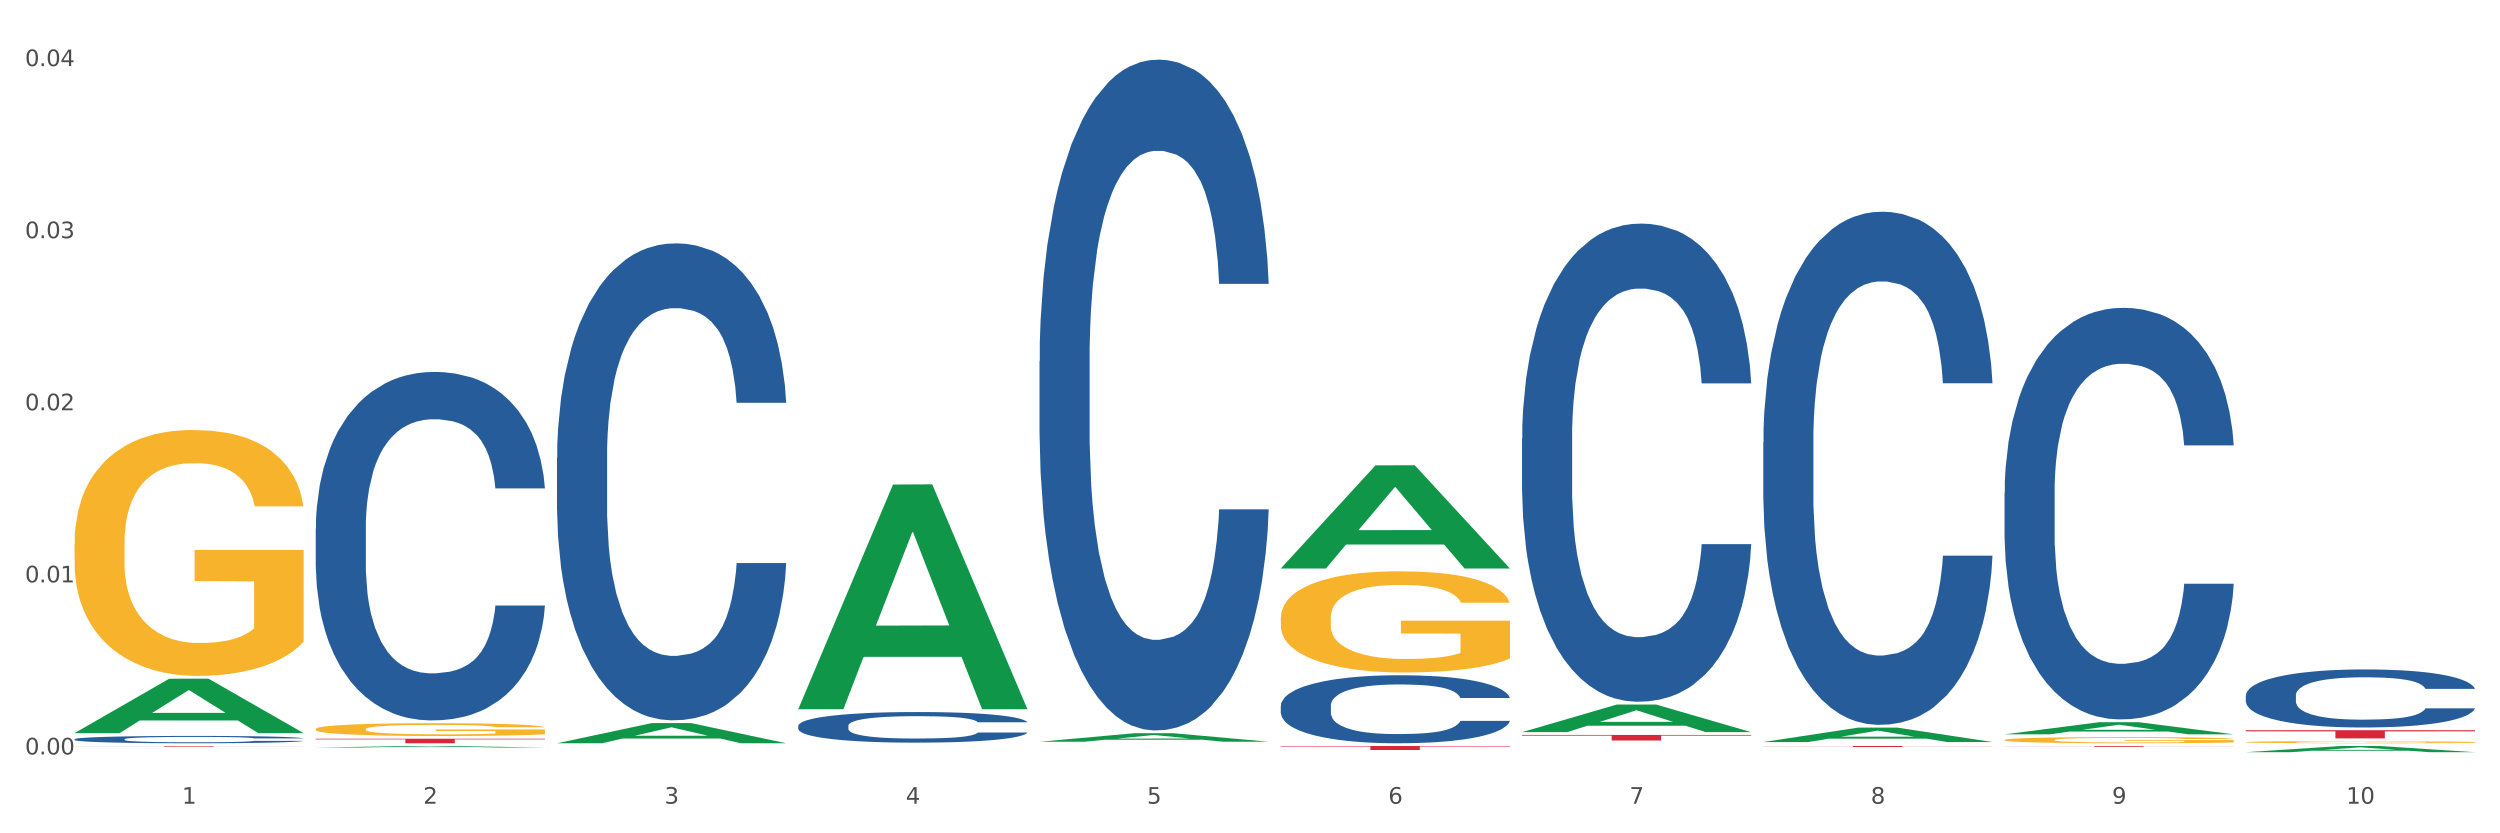 <?xml version="1.0" encoding="utf-8" standalone="no"?>
<!DOCTYPE svg PUBLIC "-//W3C//DTD SVG 1.1//EN"
  "http://www.w3.org/Graphics/SVG/1.1/DTD/svg11.dtd">
<svg xmlns:xlink="http://www.w3.org/1999/xlink" width="1080pt" height="360pt" viewBox="0 0 1080 360" xmlns="http://www.w3.org/2000/svg" version="1.1">
 <rect x="0" y="0" width="1080" height="360" fill="#333333" stroke="none"/>
 <defs>
  <style type="text/css">*{stroke-linejoin: round; stroke-linecap: butt}</style>
 </defs>
 <g id="figure_1">
  <g id="patch_1">
   <path d="M 0 360 
L 1080 360 
L 1080 0 
L 0 0 
z
" style="fill: #ffffff; stroke: #ffffff; stroke-linejoin: miter"/>
  </g>
  <g id="axes_1">
   <g id="matplotlib.axis_1">
    <g id="xtick_1">
     <g id="text_1">
      <!-- 1 -->
      <g style="fill: #4d4d4d" transform="translate(78.627 347.204) scale(0.096 -0.096)">
       <defs>
        <path id="DejaVuSans-31" d="M 794 531 
L 1825 531 
L 1825 4091 
L 703 3866 
L 703 4441 
L 1819 4666 
L 2450 4666 
L 2450 531 
L 3481 531 
L 3481 0 
L 794 0 
L 794 531 
z
" transform="scale(0.016)"/>
       </defs>
       <use xlink:href="#DejaVuSans-31"/>
      </g>
     </g>
    </g>
    <g id="xtick_2">
     <g id="text_2">
      <!-- 2 -->
      <g style="fill: #4d4d4d" transform="translate(182.851 347.204) scale(0.096 -0.096)">
       <defs>
        <path id="DejaVuSans-32" d="M 1228 531 
L 3431 531 
L 3431 0 
L 469 0 
L 469 531 
Q 828 903 1448 1529 
Q 2069 2156 2228 2338 
Q 2531 2678 2651 2914 
Q 2772 3150 2772 3378 
Q 2772 3750 2511 3984 
Q 2250 4219 1831 4219 
Q 1534 4219 1204 4116 
Q 875 4013 500 3803 
L 500 4441 
Q 881 4594 1212 4672 
Q 1544 4750 1819 4750 
Q 2544 4750 2975 4387 
Q 3406 4025 3406 3419 
Q 3406 3131 3298 2873 
Q 3191 2616 2906 2266 
Q 2828 2175 2409 1742 
Q 1991 1309 1228 531 
z
" transform="scale(0.016)"/>
       </defs>
       <use xlink:href="#DejaVuSans-32"/>
      </g>
     </g>
    </g>
    <g id="xtick_3">
     <g id="text_3">
      <!-- 3 -->
      <g style="fill: #4d4d4d" transform="translate(287.074 347.204) scale(0.096 -0.096)">
       <defs>
        <path id="DejaVuSans-33" d="M 2597 2516 
Q 3050 2419 3304 2112 
Q 3559 1806 3559 1356 
Q 3559 666 3084 287 
Q 2609 -91 1734 -91 
Q 1441 -91 1130 -33 
Q 819 25 488 141 
L 488 750 
Q 750 597 1062 519 
Q 1375 441 1716 441 
Q 2309 441 2620 675 
Q 2931 909 2931 1356 
Q 2931 1769 2642 2001 
Q 2353 2234 1838 2234 
L 1294 2234 
L 1294 2753 
L 1863 2753 
Q 2328 2753 2575 2939 
Q 2822 3125 2822 3475 
Q 2822 3834 2567 4026 
Q 2313 4219 1838 4219 
Q 1578 4219 1281 4162 
Q 984 4106 628 3988 
L 628 4550 
Q 988 4650 1302 4700 
Q 1616 4750 1894 4750 
Q 2613 4750 3031 4423 
Q 3450 4097 3450 3541 
Q 3450 3153 3228 2886 
Q 3006 2619 2597 2516 
z
" transform="scale(0.016)"/>
       </defs>
       <use xlink:href="#DejaVuSans-33"/>
      </g>
     </g>
    </g>
    <g id="xtick_4">
     <g id="text_4">
      <!-- 4 -->
      <g style="fill: #4d4d4d" transform="translate(391.298 347.204) scale(0.096 -0.096)">
       <defs>
        <path id="DejaVuSans-34" d="M 2419 4116 
L 825 1625 
L 2419 1625 
L 2419 4116 
z
M 2253 4666 
L 3047 4666 
L 3047 1625 
L 3713 1625 
L 3713 1100 
L 3047 1100 
L 3047 0 
L 2419 0 
L 2419 1100 
L 313 1100 
L 313 1709 
L 2253 4666 
z
" transform="scale(0.016)"/>
       </defs>
       <use xlink:href="#DejaVuSans-34"/>
      </g>
     </g>
    </g>
    <g id="xtick_5">
     <g id="text_5">
      <!-- 5 -->
      <g style="fill: #4d4d4d" transform="translate(495.522 347.204) scale(0.096 -0.096)">
       <defs>
        <path id="DejaVuSans-35" d="M 691 4666 
L 3169 4666 
L 3169 4134 
L 1269 4134 
L 1269 2991 
Q 1406 3038 1543 3061 
Q 1681 3084 1819 3084 
Q 2600 3084 3056 2656 
Q 3513 2228 3513 1497 
Q 3513 744 3044 326 
Q 2575 -91 1722 -91 
Q 1428 -91 1123 -41 
Q 819 9 494 109 
L 494 744 
Q 775 591 1075 516 
Q 1375 441 1709 441 
Q 2250 441 2565 725 
Q 2881 1009 2881 1497 
Q 2881 1984 2565 2268 
Q 2250 2553 1709 2553 
Q 1456 2553 1204 2497 
Q 953 2441 691 2322 
L 691 4666 
z
" transform="scale(0.016)"/>
       </defs>
       <use xlink:href="#DejaVuSans-35"/>
      </g>
     </g>
    </g>
    <g id="xtick_6">
     <g id="text_6">
      <!-- 6 -->
      <g style="fill: #4d4d4d" transform="translate(599.745 347.204) scale(0.096 -0.096)">
       <defs>
        <path id="DejaVuSans-36" d="M 2113 2584 
Q 1688 2584 1439 2293 
Q 1191 2003 1191 1497 
Q 1191 994 1439 701 
Q 1688 409 2113 409 
Q 2538 409 2786 701 
Q 3034 994 3034 1497 
Q 3034 2003 2786 2293 
Q 2538 2584 2113 2584 
z
M 3366 4563 
L 3366 3988 
Q 3128 4100 2886 4159 
Q 2644 4219 2406 4219 
Q 1781 4219 1451 3797 
Q 1122 3375 1075 2522 
Q 1259 2794 1537 2939 
Q 1816 3084 2150 3084 
Q 2853 3084 3261 2657 
Q 3669 2231 3669 1497 
Q 3669 778 3244 343 
Q 2819 -91 2113 -91 
Q 1303 -91 875 529 
Q 447 1150 447 2328 
Q 447 3434 972 4092 
Q 1497 4750 2381 4750 
Q 2619 4750 2861 4703 
Q 3103 4656 3366 4563 
z
" transform="scale(0.016)"/>
       </defs>
       <use xlink:href="#DejaVuSans-36"/>
      </g>
     </g>
    </g>
    <g id="xtick_7">
     <g id="text_7">
      <!-- 7 -->
      <g style="fill: #4d4d4d" transform="translate(703.969 347.204) scale(0.096 -0.096)">
       <defs>
        <path id="DejaVuSans-37" d="M 525 4666 
L 3525 4666 
L 3525 4397 
L 1831 0 
L 1172 0 
L 2766 4134 
L 525 4134 
L 525 4666 
z
" transform="scale(0.016)"/>
       </defs>
       <use xlink:href="#DejaVuSans-37"/>
      </g>
     </g>
    </g>
    <g id="xtick_8">
     <g id="text_8">
      <!-- 8 -->
      <g style="fill: #4d4d4d" transform="translate(808.193 347.204) scale(0.096 -0.096)">
       <defs>
        <path id="DejaVuSans-38" d="M 2034 2216 
Q 1584 2216 1326 1975 
Q 1069 1734 1069 1313 
Q 1069 891 1326 650 
Q 1584 409 2034 409 
Q 2484 409 2743 651 
Q 3003 894 3003 1313 
Q 3003 1734 2745 1975 
Q 2488 2216 2034 2216 
z
M 1403 2484 
Q 997 2584 770 2862 
Q 544 3141 544 3541 
Q 544 4100 942 4425 
Q 1341 4750 2034 4750 
Q 2731 4750 3128 4425 
Q 3525 4100 3525 3541 
Q 3525 3141 3298 2862 
Q 3072 2584 2669 2484 
Q 3125 2378 3379 2068 
Q 3634 1759 3634 1313 
Q 3634 634 3220 271 
Q 2806 -91 2034 -91 
Q 1263 -91 848 271 
Q 434 634 434 1313 
Q 434 1759 690 2068 
Q 947 2378 1403 2484 
z
M 1172 3481 
Q 1172 3119 1398 2916 
Q 1625 2713 2034 2713 
Q 2441 2713 2670 2916 
Q 2900 3119 2900 3481 
Q 2900 3844 2670 4047 
Q 2441 4250 2034 4250 
Q 1625 4250 1398 4047 
Q 1172 3844 1172 3481 
z
" transform="scale(0.016)"/>
       </defs>
       <use xlink:href="#DejaVuSans-38"/>
      </g>
     </g>
    </g>
    <g id="xtick_9">
     <g id="text_9">
      <!-- 9 -->
      <g style="fill: #4d4d4d" transform="translate(912.416 347.204) scale(0.096 -0.096)">
       <defs>
        <path id="DejaVuSans-39" d="M 703 97 
L 703 672 
Q 941 559 1184 500 
Q 1428 441 1663 441 
Q 2288 441 2617 861 
Q 2947 1281 2994 2138 
Q 2813 1869 2534 1725 
Q 2256 1581 1919 1581 
Q 1219 1581 811 2004 
Q 403 2428 403 3163 
Q 403 3881 828 4315 
Q 1253 4750 1959 4750 
Q 2769 4750 3195 4129 
Q 3622 3509 3622 2328 
Q 3622 1225 3098 567 
Q 2575 -91 1691 -91 
Q 1453 -91 1209 -44 
Q 966 3 703 97 
z
M 1959 2075 
Q 2384 2075 2632 2365 
Q 2881 2656 2881 3163 
Q 2881 3666 2632 3958 
Q 2384 4250 1959 4250 
Q 1534 4250 1286 3958 
Q 1038 3666 1038 3163 
Q 1038 2656 1286 2365 
Q 1534 2075 1959 2075 
z
" transform="scale(0.016)"/>
       </defs>
       <use xlink:href="#DejaVuSans-39"/>
      </g>
     </g>
    </g>
    <g id="xtick_10">
     <g id="text_10">
      <!-- 10 -->
      <g style="fill: #4d4d4d" transform="translate(1013.586 347.204) scale(0.096 -0.096)">
       <defs>
        <path id="DejaVuSans-30" d="M 2034 4250 
Q 1547 4250 1301 3770 
Q 1056 3291 1056 2328 
Q 1056 1369 1301 889 
Q 1547 409 2034 409 
Q 2525 409 2770 889 
Q 3016 1369 3016 2328 
Q 3016 3291 2770 3770 
Q 2525 4250 2034 4250 
z
M 2034 4750 
Q 2819 4750 3233 4129 
Q 3647 3509 3647 2328 
Q 3647 1150 3233 529 
Q 2819 -91 2034 -91 
Q 1250 -91 836 529 
Q 422 1150 422 2328 
Q 422 3509 836 4129 
Q 1250 4750 2034 4750 
z
" transform="scale(0.016)"/>
       </defs>
       <use xlink:href="#DejaVuSans-31"/>
       <use xlink:href="#DejaVuSans-30" transform="translate(63.623 0)"/>
      </g>
     </g>
    </g>
    <g id="xtick_11"/>
    <g id="xtick_12"/>
    <g id="xtick_13"/>
    <g id="xtick_14"/>
    <g id="xtick_15"/>
    <g id="xtick_16"/>
    <g id="xtick_17"/>
    <g id="xtick_18"/>
    <g id="xtick_19"/>
   </g>
   <g id="matplotlib.axis_2">
    <g id="ytick_1">
     <g id="text_11">
      <!-- 0.00 -->
      <g style="fill: #4d4d4d" transform="translate(10.8 325.923) scale(0.096 -0.096)">
       <defs>
        <path id="DejaVuSans-2e" d="M 684 794 
L 1344 794 
L 1344 0 
L 684 0 
L 684 794 
z
" transform="scale(0.016)"/>
       </defs>
       <use xlink:href="#DejaVuSans-30"/>
       <use xlink:href="#DejaVuSans-2e" transform="translate(63.623 0)"/>
       <use xlink:href="#DejaVuSans-30" transform="translate(95.41 0)"/>
       <use xlink:href="#DejaVuSans-30" transform="translate(159.033 0)"/>
      </g>
     </g>
    </g>
    <g id="ytick_2">
     <g id="text_12">
      <!-- 0.01 -->
      <g style="fill: #4d4d4d" transform="translate(10.8 251.582) scale(0.096 -0.096)">
       <use xlink:href="#DejaVuSans-30"/>
       <use xlink:href="#DejaVuSans-2e" transform="translate(63.623 0)"/>
       <use xlink:href="#DejaVuSans-30" transform="translate(95.41 0)"/>
       <use xlink:href="#DejaVuSans-31" transform="translate(159.033 0)"/>
      </g>
     </g>
    </g>
    <g id="ytick_3">
     <g id="text_13">
      <!-- 0.02 -->
      <g style="fill: #4d4d4d" transform="translate(10.8 177.241) scale(0.096 -0.096)">
       <use xlink:href="#DejaVuSans-30"/>
       <use xlink:href="#DejaVuSans-2e" transform="translate(63.623 0)"/>
       <use xlink:href="#DejaVuSans-30" transform="translate(95.41 0)"/>
       <use xlink:href="#DejaVuSans-32" transform="translate(159.033 0)"/>
      </g>
     </g>
    </g>
    <g id="ytick_4">
     <g id="text_14">
      <!-- 0.03 -->
      <g style="fill: #4d4d4d" transform="translate(10.8 102.901) scale(0.096 -0.096)">
       <use xlink:href="#DejaVuSans-30"/>
       <use xlink:href="#DejaVuSans-2e" transform="translate(63.623 0)"/>
       <use xlink:href="#DejaVuSans-30" transform="translate(95.41 0)"/>
       <use xlink:href="#DejaVuSans-33" transform="translate(159.033 0)"/>
      </g>
     </g>
    </g>
    <g id="ytick_5">
     <g id="text_15">
      <!-- 0.04 -->
      <g style="fill: #4d4d4d" transform="translate(10.8 28.56) scale(0.096 -0.096)">
       <use xlink:href="#DejaVuSans-30"/>
       <use xlink:href="#DejaVuSans-2e" transform="translate(63.623 0)"/>
       <use xlink:href="#DejaVuSans-30" transform="translate(95.41 0)"/>
       <use xlink:href="#DejaVuSans-34" transform="translate(159.033 0)"/>
      </g>
     </g>
    </g>
    <g id="ytick_6"/>
    <g id="ytick_7"/>
    <g id="ytick_8"/>
    <g id="ytick_9"/>
   </g>
   <g id="PolyCollection_1">
    <path d="M 32.175 316.687 
L 32.277 316.665 
L 73.107 293.201 
L 90.051 293.179 
L 131.187 316.731 
L 111.589 316.731 
L 102.709 311.247 
L 60.552 311.247 
L 60.246 311.335 
L 51.671 316.731 
L 32.175 316.731 
L 32.175 316.687 
L 65.86 307.974 
L 97.401 307.952 
L 81.783 298.199 
L 81.579 298.155 
L 81.375 298.221 
L 65.758 307.952 
L 65.86 307.974 
L 32.175 316.687 
z
" clip-path="url(#pc15db2c1c6)" style="fill: #109648"/>
    <path d="M 761.74 322.276 
L 860.753 322.276 
L 860.753 322.336 
L 821.805 322.336 
L 821.805 322.71 
L 800.454 322.71 
L 800.454 322.336 
L 761.74 322.336 
L 761.74 322.276 
L 761.74 322.276 
z
" clip-path="url(#pc15db2c1c6)" style="fill: #d62839"/>
    <path d="M 32.175 234.85 
L 32.292 234.753 
L 32.292 231.261 
L 32.526 228.253 
L 33.695 220.977 
L 35.448 214.962 
L 36.734 211.761 
L 38.02 209.141 
L 39.54 206.522 
L 41.41 203.805 
L 44.8 199.828 
L 46.904 197.79 
L 49.476 195.656 
L 54.152 192.551 
L 57.542 190.805 
L 61.049 189.35 
L 66.777 187.604 
L 70.517 186.828 
L 74.492 186.245 
L 79.285 185.857 
L 82.909 185.76 
L 90.858 186.051 
L 97.638 186.925 
L 100.911 187.604 
L 105.119 188.768 
L 107.34 189.544 
L 110.964 191.096 
L 114.705 193.134 
L 117.277 194.88 
L 121.134 198.178 
L 124.057 201.477 
L 126.745 205.552 
L 128.148 208.365 
L 129.2 210.984 
L 130.135 213.992 
L 131.071 218.746 
L 110.029 218.746 
L 109.211 215.35 
L 107.925 212.149 
L 106.054 209.044 
L 104.418 207.104 
L 101.612 204.678 
L 99.041 203.126 
L 96.352 201.962 
L 93.079 200.992 
L 90.507 200.507 
L 86.883 200.119 
L 79.752 200.216 
L 74.96 200.992 
L 71.686 201.962 
L 69.582 202.835 
L 67.712 203.805 
L 65.608 205.164 
L 63.153 207.201 
L 61.399 209.044 
L 59.646 211.373 
L 58.243 213.701 
L 56.957 216.417 
L 55.905 219.328 
L 55.087 222.335 
L 54.386 226.022 
L 53.801 232.134 
L 53.801 245.425 
L 54.035 248.433 
L 54.619 252.41 
L 55.321 255.418 
L 56.49 259.007 
L 57.542 261.433 
L 59.529 264.925 
L 61.75 267.836 
L 63.504 269.679 
L 65.257 271.231 
L 68.296 273.366 
L 71.686 275.112 
L 74.609 276.179 
L 78.583 277.149 
L 81.272 277.537 
L 83.61 277.731 
L 89.338 277.731 
L 93.429 277.44 
L 97.988 276.761 
L 101.495 275.888 
L 104.418 274.821 
L 107.691 273.074 
L 109.795 271.425 
L 109.795 251.149 
L 84.078 251.052 
L 84.078 237.567 
L 131.187 237.567 
L 131.187 277.149 
L 129.2 279.186 
L 126.979 281.03 
L 124.641 282.679 
L 121.134 284.716 
L 116.926 286.657 
L 113.185 288.015 
L 109.211 289.179 
L 104.535 290.246 
L 98.456 291.216 
L 94.715 291.604 
L 90.039 291.896 
L 84.545 291.993 
L 79.752 291.799 
L 75.076 291.313 
L 70.167 290.44 
L 65.374 289.179 
L 61.75 287.918 
L 58.126 286.366 
L 54.269 284.328 
L 51.229 282.388 
L 48.891 280.642 
L 46.32 278.41 
L 43.514 275.5 
L 41.41 272.88 
L 39.54 270.164 
L 37.552 266.671 
L 36.15 263.664 
L 34.747 259.88 
L 33.928 257.067 
L 32.993 252.701 
L 32.292 246.589 
L 32.175 234.85 
z
" clip-path="url(#pc15db2c1c6)" style="fill: #f7b32b"/>
    <path d="M 553.293 322.276 
L 652.306 322.276 
L 652.306 322.514 
L 613.358 322.516 
L 613.358 323.99 
L 592.006 323.99 
L 592.006 322.516 
L 553.293 322.514 
L 553.293 322.277 
L 553.293 322.276 
z
" clip-path="url(#pc15db2c1c6)" style="fill: #d62839"/>
    <path d="M 136.399 319.144 
L 235.411 319.144 
L 235.411 319.414 
L 196.463 319.416 
L 196.463 321.09 
L 175.112 321.09 
L 175.112 319.416 
L 136.399 319.414 
L 136.399 319.146 
L 136.399 319.144 
z
" clip-path="url(#pc15db2c1c6)" style="fill: #d62839"/>
    <path d="M 32.175 322.276 
L 131.187 322.276 
L 131.187 322.31 
L 92.239 322.31 
L 92.239 322.525 
L 70.888 322.525 
L 70.888 322.31 
L 32.175 322.31 
L 32.175 322.276 
L 32.175 322.276 
z
" clip-path="url(#pc15db2c1c6)" style="fill: #d62839"/>
    <path d="M 32.175 319.343 
L 32.292 319.34 
L 32.292 319.259 
L 32.643 319.149 
L 33.931 318.946 
L 35.569 318.792 
L 38.378 318.613 
L 39.899 318.537 
L 41.889 318.453 
L 45.985 318.317 
L 50.667 318.201 
L 53.944 318.138 
L 56.401 318.097 
L 61.902 318.025 
L 65.062 317.993 
L 68.339 317.967 
L 71.148 317.949 
L 75.829 317.929 
L 79.575 317.92 
L 83.905 317.917 
L 87.533 317.92 
L 92.331 317.932 
L 99.354 317.967 
L 102.045 317.987 
L 105.674 318.022 
L 109.419 318.068 
L 112.462 318.114 
L 115.973 318.181 
L 119.601 318.268 
L 123.112 318.378 
L 125.57 318.479 
L 127.559 318.587 
L 129.315 318.717 
L 130.602 318.859 
L 131.187 318.978 
L 109.77 318.978 
L 109.185 318.87 
L 108.014 318.755 
L 106.844 318.676 
L 105.557 318.613 
L 103.567 318.54 
L 101.811 318.494 
L 98.886 318.439 
L 96.194 318.404 
L 93.97 318.384 
L 91.278 318.366 
L 85.543 318.349 
L 81.447 318.349 
L 78.872 318.355 
L 75.712 318.369 
L 73.021 318.39 
L 69.861 318.424 
L 67.403 318.462 
L 64.945 318.511 
L 63.541 318.546 
L 61.434 318.61 
L 60.03 318.662 
L 58.157 318.752 
L 57.104 318.815 
L 55.231 318.981 
L 54.412 319.102 
L 54.061 319.186 
L 53.827 319.279 
L 53.827 319.731 
L 54.529 319.934 
L 55.114 320.021 
L 56.05 320.119 
L 57.806 320.247 
L 60.381 320.371 
L 63.072 320.461 
L 65.296 320.516 
L 67.403 320.557 
L 69.509 320.588 
L 72.084 320.617 
L 74.191 320.635 
L 77.351 320.652 
L 81.096 320.661 
L 84.022 320.661 
L 89.991 320.646 
L 92.683 320.632 
L 95.257 320.612 
L 98.066 320.58 
L 100.29 320.545 
L 101.577 320.519 
L 103.684 320.464 
L 105.322 320.406 
L 106.727 320.339 
L 107.663 320.281 
L 108.717 320.194 
L 109.536 320.096 
L 109.77 320.044 
L 131.187 320.044 
L 130.719 320.148 
L 129.9 320.249 
L 128.262 320.386 
L 126.974 320.464 
L 124.985 320.559 
L 122.878 320.641 
L 119.952 320.73 
L 117.26 320.797 
L 114.451 320.855 
L 111.408 320.907 
L 105.908 320.979 
L 103.918 321 
L 99.705 321.035 
L 96.428 321.055 
L 91.629 321.075 
L 86.714 321.087 
L 81.564 321.09 
L 77 321.084 
L 71.967 321.066 
L 68.807 321.049 
L 65.296 321.023 
L 61.2 320.982 
L 57.338 320.933 
L 53.71 320.875 
L 50.316 320.809 
L 47.156 320.733 
L 43.059 320.609 
L 40.016 320.487 
L 37.793 320.374 
L 36.271 320.278 
L 34.75 320.157 
L 33.931 320.073 
L 32.643 319.87 
L 32.175 319.682 
L 32.175 319.343 
z
" clip-path="url(#pc15db2c1c6)" style="fill: #255c99"/>
    <path d="M 136.399 228.319 
L 136.516 228.181 
L 136.516 224.331 
L 136.867 219.106 
L 138.154 209.481 
L 139.793 202.194 
L 142.602 193.669 
L 144.123 190.094 
L 146.113 186.107 
L 150.209 179.644 
L 154.89 174.144 
L 158.167 171.119 
L 160.625 169.194 
L 166.126 165.757 
L 169.286 164.244 
L 172.563 163.007 
L 175.372 162.182 
L 180.053 161.219 
L 183.798 160.807 
L 188.129 160.669 
L 191.757 160.807 
L 196.555 161.357 
L 203.577 163.007 
L 206.269 163.969 
L 209.897 165.619 
L 213.642 167.819 
L 216.685 170.019 
L 220.196 173.182 
L 223.824 177.307 
L 227.336 182.532 
L 229.793 187.344 
L 231.783 192.432 
L 233.538 198.619 
L 234.826 205.357 
L 235.411 210.994 
L 213.993 210.994 
L 213.408 205.907 
L 212.238 200.407 
L 211.068 196.694 
L 209.78 193.669 
L 207.791 190.232 
L 206.035 188.032 
L 203.109 185.419 
L 200.417 183.769 
L 198.194 182.807 
L 195.502 181.982 
L 189.767 181.157 
L 185.671 181.157 
L 183.096 181.432 
L 179.936 182.119 
L 177.244 183.082 
L 174.084 184.732 
L 171.626 186.519 
L 169.169 188.857 
L 167.764 190.507 
L 165.658 193.532 
L 164.253 196.007 
L 162.381 200.269 
L 161.327 203.294 
L 159.455 211.131 
L 158.635 216.906 
L 158.284 220.894 
L 158.05 225.294 
L 158.05 246.744 
L 158.752 256.369 
L 159.338 260.494 
L 160.274 265.169 
L 162.029 271.219 
L 164.604 277.131 
L 167.296 281.394 
L 169.52 284.006 
L 171.626 285.931 
L 173.733 287.444 
L 176.308 288.818 
L 178.415 289.643 
L 181.575 290.468 
L 185.32 290.881 
L 188.246 290.881 
L 194.214 290.193 
L 196.906 289.506 
L 199.481 288.543 
L 202.29 287.031 
L 204.514 285.381 
L 205.801 284.144 
L 207.908 281.531 
L 209.546 278.781 
L 210.951 275.619 
L 211.887 272.869 
L 212.94 268.744 
L 213.759 264.069 
L 213.993 261.594 
L 235.411 261.594 
L 234.943 266.544 
L 234.124 271.356 
L 232.485 277.819 
L 231.198 281.531 
L 229.208 286.069 
L 227.102 289.918 
L 224.176 294.181 
L 221.484 297.343 
L 218.675 300.093 
L 215.632 302.568 
L 210.131 306.006 
L 208.142 306.968 
L 203.928 308.618 
L 200.651 309.581 
L 195.853 310.543 
L 190.937 311.093 
L 185.788 311.231 
L 181.223 310.956 
L 176.191 310.131 
L 173.031 309.306 
L 169.52 308.068 
L 165.424 306.143 
L 161.561 303.806 
L 157.933 301.056 
L 154.539 297.893 
L 151.379 294.318 
L 147.283 288.406 
L 144.24 282.631 
L 142.016 277.269 
L 140.495 272.731 
L 138.973 266.956 
L 138.154 262.969 
L 136.867 253.344 
L 136.399 244.406 
L 136.399 228.319 
z
" clip-path="url(#pc15db2c1c6)" style="fill: #255c99"/>
    <path d="M 240.622 197.71 
L 240.739 197.522 
L 240.739 192.253 
L 241.09 185.102 
L 242.378 171.929 
L 244.016 161.956 
L 246.825 150.289 
L 248.347 145.396 
L 250.336 139.939 
L 254.432 131.095 
L 259.114 123.567 
L 262.391 119.428 
L 264.849 116.793 
L 270.349 112.089 
L 273.509 110.019 
L 276.786 108.325 
L 279.595 107.196 
L 284.277 105.879 
L 288.022 105.314 
L 292.352 105.126 
L 295.98 105.314 
L 300.779 106.067 
L 307.801 108.325 
L 310.493 109.642 
L 314.121 111.9 
L 317.866 114.911 
L 320.909 117.922 
L 324.42 122.25 
L 328.048 127.896 
L 331.559 135.046 
L 334.017 141.633 
L 336.007 148.595 
L 337.762 157.063 
L 339.049 166.284 
L 339.635 173.999 
L 318.217 173.999 
L 317.632 167.037 
L 316.462 159.51 
L 315.291 154.429 
L 314.004 150.289 
L 312.014 145.584 
L 310.259 142.574 
L 307.333 138.998 
L 304.641 136.74 
L 302.417 135.423 
L 299.725 134.294 
L 293.991 133.165 
L 289.894 133.165 
L 287.32 133.541 
L 284.16 134.482 
L 281.468 135.799 
L 278.308 138.057 
L 275.85 140.504 
L 273.392 143.703 
L 271.988 145.961 
L 269.881 150.101 
L 268.477 153.488 
L 266.604 159.321 
L 265.551 163.461 
L 263.678 174.187 
L 262.859 182.091 
L 262.508 187.548 
L 262.274 193.57 
L 262.274 222.926 
L 262.976 236.098 
L 263.561 241.744 
L 264.498 248.142 
L 266.253 256.421 
L 268.828 264.513 
L 271.52 270.347 
L 273.743 273.922 
L 275.85 276.557 
L 277.957 278.627 
L 280.532 280.508 
L 282.638 281.637 
L 285.798 282.766 
L 289.543 283.331 
L 292.469 283.331 
L 298.438 282.39 
L 301.13 281.449 
L 303.705 280.132 
L 306.513 278.062 
L 308.737 275.804 
L 310.025 274.11 
L 312.131 270.535 
L 313.77 266.771 
L 315.174 262.443 
L 316.11 258.68 
L 317.164 253.034 
L 317.983 246.636 
L 318.217 243.249 
L 339.635 243.249 
L 339.167 250.023 
L 338.347 256.61 
L 336.709 265.454 
L 335.421 270.535 
L 333.432 276.745 
L 331.325 282.014 
L 328.399 287.847 
L 325.707 292.175 
L 322.899 295.939 
L 319.856 299.326 
L 314.355 304.031 
L 312.365 305.348 
L 308.152 307.606 
L 304.875 308.923 
L 300.077 310.24 
L 295.161 310.993 
L 290.011 311.181 
L 285.447 310.805 
L 280.414 309.676 
L 277.254 308.547 
L 273.743 306.853 
L 269.647 304.219 
L 265.785 301.02 
L 262.157 297.256 
L 258.763 292.928 
L 255.603 288.035 
L 251.507 279.944 
L 248.464 272.04 
L 246.24 264.701 
L 244.718 258.491 
L 243.197 250.588 
L 242.378 245.131 
L 241.09 231.958 
L 240.622 219.727 
L 240.622 197.71 
z
" clip-path="url(#pc15db2c1c6)" style="fill: #255c99"/>
    <path d="M 344.846 313.541 
L 344.963 313.528 
L 344.963 313.19 
L 345.314 312.731 
L 346.601 311.885 
L 348.24 311.245 
L 351.049 310.496 
L 352.57 310.182 
L 354.56 309.832 
L 358.656 309.264 
L 363.338 308.781 
L 366.615 308.515 
L 369.072 308.346 
L 374.573 308.044 
L 377.733 307.911 
L 381.01 307.802 
L 383.819 307.729 
L 388.5 307.645 
L 392.245 307.609 
L 396.576 307.597 
L 400.204 307.609 
L 405.002 307.657 
L 412.025 307.802 
L 414.716 307.887 
L 418.344 308.032 
L 422.09 308.225 
L 425.133 308.418 
L 428.644 308.696 
L 432.272 309.058 
L 435.783 309.518 
L 438.241 309.94 
L 440.23 310.387 
L 441.986 310.931 
L 443.273 311.523 
L 443.858 312.018 
L 422.441 312.018 
L 421.856 311.571 
L 420.685 311.088 
L 419.515 310.762 
L 418.227 310.496 
L 416.238 310.194 
L 414.482 310.001 
L 411.556 309.771 
L 408.865 309.626 
L 406.641 309.542 
L 403.949 309.469 
L 398.214 309.397 
L 394.118 309.397 
L 391.543 309.421 
L 388.383 309.481 
L 385.691 309.566 
L 382.531 309.711 
L 380.074 309.868 
L 377.616 310.073 
L 376.211 310.218 
L 374.105 310.484 
L 372.7 310.701 
L 370.828 311.076 
L 369.775 311.342 
L 367.902 312.03 
L 367.083 312.538 
L 366.732 312.888 
L 366.498 313.275 
L 366.498 315.159 
L 367.2 316.005 
L 367.785 316.368 
L 368.721 316.778 
L 370.477 317.31 
L 373.052 317.829 
L 375.743 318.204 
L 377.967 318.433 
L 380.074 318.603 
L 382.18 318.735 
L 384.755 318.856 
L 386.862 318.929 
L 390.022 319.001 
L 393.767 319.037 
L 396.693 319.037 
L 402.662 318.977 
L 405.353 318.917 
L 407.928 318.832 
L 410.737 318.699 
L 412.961 318.554 
L 414.248 318.446 
L 416.355 318.216 
L 417.993 317.974 
L 419.398 317.696 
L 420.334 317.455 
L 421.387 317.092 
L 422.207 316.682 
L 422.441 316.464 
L 443.858 316.464 
L 443.39 316.899 
L 442.571 317.322 
L 440.932 317.89 
L 439.645 318.216 
L 437.655 318.615 
L 435.549 318.953 
L 432.623 319.327 
L 429.931 319.605 
L 427.122 319.847 
L 424.079 320.064 
L 418.579 320.366 
L 416.589 320.451 
L 412.376 320.596 
L 409.099 320.681 
L 404.3 320.765 
L 399.385 320.813 
L 394.235 320.826 
L 389.671 320.801 
L 384.638 320.729 
L 381.478 320.656 
L 377.967 320.548 
L 373.871 320.379 
L 370.009 320.173 
L 366.38 319.931 
L 362.986 319.654 
L 359.826 319.34 
L 355.73 318.82 
L 352.687 318.313 
L 350.464 317.841 
L 348.942 317.443 
L 347.421 316.935 
L 346.601 316.585 
L 345.314 315.739 
L 344.846 314.954 
L 344.846 313.541 
z
" clip-path="url(#pc15db2c1c6)" style="fill: #255c99"/>
    <path d="M 865.964 322.276 
L 964.976 322.276 
L 964.976 322.322 
L 926.028 322.323 
L 926.028 322.612 
L 904.677 322.612 
L 904.677 322.323 
L 865.964 322.322 
L 865.964 322.276 
L 865.964 322.276 
z
" clip-path="url(#pc15db2c1c6)" style="fill: #d62839"/>
    <path d="M 449.069 155.974 
L 449.187 155.709 
L 449.187 148.298 
L 449.538 138.241 
L 450.825 119.715 
L 452.464 105.688 
L 455.272 89.279 
L 456.794 82.397 
L 458.783 74.722 
L 462.88 62.283 
L 467.561 51.696 
L 470.838 45.874 
L 473.296 42.169 
L 478.797 35.552 
L 481.957 32.641 
L 485.234 30.259 
L 488.042 28.671 
L 492.724 26.818 
L 496.469 26.024 
L 500.799 25.759 
L 504.427 26.024 
L 509.226 27.083 
L 516.248 30.259 
L 518.94 32.111 
L 522.568 35.287 
L 526.313 39.522 
L 529.356 43.757 
L 532.867 49.844 
L 536.495 57.784 
L 540.006 67.841 
L 542.464 77.104 
L 544.454 86.897 
L 546.209 98.806 
L 547.497 111.775 
L 548.082 122.626 
L 526.664 122.626 
L 526.079 112.834 
L 524.909 102.247 
L 523.738 95.101 
L 522.451 89.279 
L 520.461 82.662 
L 518.706 78.427 
L 515.78 73.399 
L 513.088 70.223 
L 510.864 68.37 
L 508.173 66.782 
L 502.438 65.194 
L 498.342 65.194 
L 495.767 65.724 
L 492.607 67.047 
L 489.915 68.9 
L 486.755 72.076 
L 484.297 75.516 
L 481.84 80.015 
L 480.435 83.191 
L 478.328 89.014 
L 476.924 93.778 
L 475.051 101.982 
L 473.998 107.805 
L 472.126 122.891 
L 471.306 134.007 
L 470.955 141.682 
L 470.721 150.151 
L 470.721 191.438 
L 471.423 209.965 
L 472.009 217.905 
L 472.945 226.903 
L 474.7 238.548 
L 477.275 249.929 
L 479.967 258.134 
L 482.191 263.162 
L 484.297 266.867 
L 486.404 269.779 
L 488.979 272.425 
L 491.085 274.013 
L 494.245 275.601 
L 497.991 276.395 
L 500.916 276.395 
L 506.885 275.072 
L 509.577 273.749 
L 512.152 271.896 
L 514.961 268.985 
L 517.184 265.809 
L 518.472 263.427 
L 520.578 258.398 
L 522.217 253.105 
L 523.621 247.018 
L 524.558 241.724 
L 525.611 233.785 
L 526.43 224.786 
L 526.664 220.022 
L 548.082 220.022 
L 547.614 229.55 
L 546.795 238.813 
L 545.156 251.252 
L 543.869 258.398 
L 541.879 267.132 
L 539.772 274.543 
L 536.846 282.747 
L 534.155 288.834 
L 531.346 294.128 
L 528.303 298.892 
L 522.802 305.508 
L 520.813 307.361 
L 516.599 310.537 
L 513.322 312.389 
L 508.524 314.242 
L 503.608 315.301 
L 498.459 315.565 
L 493.894 315.036 
L 488.862 313.448 
L 485.702 311.86 
L 482.191 309.478 
L 478.094 305.773 
L 474.232 301.274 
L 470.604 295.98 
L 467.21 289.893 
L 464.05 283.012 
L 459.954 271.631 
L 456.911 260.515 
L 454.687 250.194 
L 453.166 241.46 
L 451.644 230.344 
L 450.825 222.669 
L 449.538 204.142 
L 449.069 186.939 
L 449.069 155.974 
z
" clip-path="url(#pc15db2c1c6)" style="fill: #255c99"/>
    <path d="M 657.517 189.402 
L 657.634 189.214 
L 657.634 183.931 
L 657.985 176.762 
L 659.272 163.556 
L 660.911 153.558 
L 663.72 141.861 
L 665.241 136.956 
L 667.231 131.485 
L 671.327 122.618 
L 676.008 115.072 
L 679.285 110.922 
L 681.743 108.28 
L 687.244 103.564 
L 690.404 101.489 
L 693.681 99.791 
L 696.49 98.659 
L 701.171 97.338 
L 704.916 96.772 
L 709.247 96.584 
L 712.875 96.772 
L 717.673 97.527 
L 724.695 99.791 
L 727.387 101.111 
L 731.015 103.375 
L 734.76 106.394 
L 737.803 109.412 
L 741.314 113.751 
L 744.943 119.411 
L 748.454 126.58 
L 750.911 133.183 
L 752.901 140.163 
L 754.657 148.653 
L 755.944 157.897 
L 756.529 165.632 
L 735.112 165.632 
L 734.526 158.651 
L 733.356 151.105 
L 732.186 146.011 
L 730.898 141.861 
L 728.909 137.145 
L 727.153 134.126 
L 724.227 130.542 
L 721.535 128.278 
L 719.312 126.957 
L 716.62 125.825 
L 710.885 124.693 
L 706.789 124.693 
L 704.214 125.071 
L 701.054 126.014 
L 698.362 127.335 
L 695.202 129.598 
L 692.745 132.051 
L 690.287 135.258 
L 688.882 137.522 
L 686.776 141.672 
L 685.371 145.068 
L 683.499 150.917 
L 682.445 155.067 
L 680.573 165.82 
L 679.754 173.744 
L 679.402 179.215 
L 679.168 185.252 
L 679.168 214.682 
L 679.871 227.888 
L 680.456 233.548 
L 681.392 239.962 
L 683.148 248.263 
L 685.722 256.375 
L 688.414 262.223 
L 690.638 265.808 
L 692.745 268.449 
L 694.851 270.524 
L 697.426 272.411 
L 699.533 273.543 
L 702.693 274.675 
L 706.438 275.24 
L 709.364 275.24 
L 715.332 274.297 
L 718.024 273.354 
L 720.599 272.033 
L 723.408 269.958 
L 725.632 267.694 
L 726.919 265.996 
L 729.026 262.412 
L 730.664 258.639 
L 732.069 254.3 
L 733.005 250.527 
L 734.058 244.867 
L 734.877 238.453 
L 735.112 235.057 
L 756.529 235.057 
L 756.061 241.848 
L 755.242 248.451 
L 753.603 257.318 
L 752.316 262.412 
L 750.326 268.638 
L 748.22 273.92 
L 745.294 279.768 
L 742.602 284.107 
L 739.793 287.88 
L 736.75 291.276 
L 731.249 295.993 
L 729.26 297.313 
L 725.046 299.577 
L 721.769 300.898 
L 716.971 302.218 
L 712.055 302.973 
L 706.906 303.161 
L 702.341 302.784 
L 697.309 301.652 
L 694.149 300.52 
L 690.638 298.822 
L 686.542 296.181 
L 682.679 292.974 
L 679.051 289.201 
L 675.657 284.862 
L 672.497 279.957 
L 668.401 271.845 
L 665.358 263.921 
L 663.134 256.564 
L 661.613 250.338 
L 660.091 242.414 
L 659.272 236.943 
L 657.985 223.738 
L 657.517 211.475 
L 657.517 189.402 
z
" clip-path="url(#pc15db2c1c6)" style="fill: #255c99"/>
    <path d="M 761.74 191.067 
L 761.857 190.864 
L 761.857 185.196 
L 762.208 177.503 
L 763.496 163.331 
L 765.134 152.601 
L 767.943 140.049 
L 769.465 134.786 
L 771.454 128.914 
L 775.551 119.399 
L 780.232 111.301 
L 783.509 106.847 
L 785.967 104.013 
L 791.467 98.952 
L 794.627 96.725 
L 797.904 94.903 
L 800.713 93.688 
L 805.395 92.271 
L 809.14 91.663 
L 813.47 91.461 
L 817.098 91.663 
L 821.897 92.473 
L 828.919 94.903 
L 831.611 96.32 
L 835.239 98.749 
L 838.984 101.988 
L 842.027 105.228 
L 845.538 109.884 
L 849.166 115.958 
L 852.677 123.651 
L 855.135 130.736 
L 857.125 138.227 
L 858.88 147.337 
L 860.168 157.258 
L 860.753 165.558 
L 839.335 165.558 
L 838.75 158.067 
L 837.58 149.969 
L 836.409 144.503 
L 835.122 140.049 
L 833.132 134.988 
L 831.377 131.749 
L 828.451 127.902 
L 825.759 125.473 
L 823.535 124.056 
L 820.843 122.841 
L 815.109 121.626 
L 811.012 121.626 
L 808.438 122.031 
L 805.278 123.043 
L 802.586 124.461 
L 799.426 126.89 
L 796.968 129.522 
L 794.51 132.963 
L 793.106 135.393 
L 790.999 139.847 
L 789.595 143.491 
L 787.722 149.767 
L 786.669 154.221 
L 784.796 165.761 
L 783.977 174.263 
L 783.626 180.135 
L 783.392 186.613 
L 783.392 218.195 
L 784.094 232.367 
L 784.679 238.44 
L 785.616 245.324 
L 787.371 254.232 
L 789.946 262.937 
L 792.638 269.213 
L 794.862 273.059 
L 796.968 275.894 
L 799.075 278.121 
L 801.65 280.145 
L 803.756 281.36 
L 806.916 282.575 
L 810.661 283.182 
L 813.587 283.182 
L 819.556 282.17 
L 822.248 281.158 
L 824.823 279.74 
L 827.632 277.513 
L 829.855 275.084 
L 831.143 273.262 
L 833.249 269.415 
L 834.888 265.366 
L 836.292 260.71 
L 837.229 256.661 
L 838.282 250.587 
L 839.101 243.704 
L 839.335 240.06 
L 860.753 240.06 
L 860.285 247.348 
L 859.465 254.434 
L 857.827 263.949 
L 856.539 269.415 
L 854.55 276.096 
L 852.443 281.765 
L 849.517 288.041 
L 846.825 292.697 
L 844.017 296.746 
L 840.974 300.39 
L 835.473 305.452 
L 833.483 306.869 
L 829.27 309.298 
L 825.993 310.715 
L 821.195 312.133 
L 816.279 312.942 
L 811.13 313.145 
L 806.565 312.74 
L 801.533 311.525 
L 798.373 310.31 
L 794.862 308.488 
L 790.765 305.654 
L 786.903 302.212 
L 783.275 298.163 
L 779.881 293.507 
L 776.721 288.243 
L 772.625 279.538 
L 769.582 271.035 
L 767.358 263.139 
L 765.837 256.459 
L 764.315 247.956 
L 763.496 242.084 
L 762.208 227.913 
L 761.74 214.754 
L 761.74 191.067 
z
" clip-path="url(#pc15db2c1c6)" style="fill: #255c99"/>
    <path d="M 865.964 212.878 
L 866.081 212.715 
L 866.081 208.169 
L 866.432 201.998 
L 867.719 190.631 
L 869.358 182.025 
L 872.167 171.957 
L 873.688 167.736 
L 875.678 163.026 
L 879.774 155.395 
L 884.456 148.899 
L 887.733 145.327 
L 890.19 143.054 
L 895.691 138.994 
L 898.851 137.208 
L 902.128 135.746 
L 904.937 134.772 
L 909.618 133.635 
L 913.364 133.148 
L 917.694 132.986 
L 921.322 133.148 
L 926.12 133.798 
L 933.143 135.746 
L 935.834 136.883 
L 939.463 138.832 
L 943.208 141.43 
L 946.251 144.028 
L 949.762 147.763 
L 953.39 152.634 
L 956.901 158.805 
L 959.359 164.488 
L 961.348 170.496 
L 963.104 177.803 
L 964.391 185.76 
L 964.976 192.418 
L 943.559 192.418 
L 942.974 186.409 
L 941.803 179.914 
L 940.633 175.53 
L 939.346 171.957 
L 937.356 167.898 
L 935.6 165.3 
L 932.674 162.215 
L 929.983 160.266 
L 927.759 159.129 
L 925.067 158.155 
L 919.332 157.181 
L 915.236 157.181 
L 912.661 157.506 
L 909.501 158.317 
L 906.81 159.454 
L 903.65 161.403 
L 901.192 163.514 
L 898.734 166.274 
L 897.33 168.223 
L 895.223 171.795 
L 893.819 174.718 
L 891.946 179.752 
L 890.893 183.324 
L 889.02 192.58 
L 888.201 199.4 
L 887.85 204.109 
L 887.616 209.305 
L 887.616 234.637 
L 888.318 246.003 
L 888.903 250.875 
L 889.839 256.396 
L 891.595 263.541 
L 894.17 270.523 
L 896.861 275.557 
L 899.085 278.642 
L 901.192 280.915 
L 903.298 282.702 
L 905.873 284.326 
L 907.98 285.3 
L 911.14 286.274 
L 914.885 286.761 
L 917.811 286.761 
L 923.78 285.949 
L 926.472 285.137 
L 929.046 284.001 
L 931.855 282.215 
L 934.079 280.266 
L 935.366 278.805 
L 937.473 275.719 
L 939.111 272.472 
L 940.516 268.737 
L 941.452 265.489 
L 942.505 260.618 
L 943.325 255.097 
L 943.559 252.174 
L 964.976 252.174 
L 964.508 258.02 
L 963.689 263.703 
L 962.05 271.335 
L 960.763 275.719 
L 958.773 281.078 
L 956.667 285.625 
L 953.741 290.658 
L 951.049 294.393 
L 948.24 297.641 
L 945.197 300.564 
L 939.697 304.623 
L 937.707 305.76 
L 933.494 307.708 
L 930.217 308.845 
L 925.418 309.982 
L 920.503 310.631 
L 915.353 310.794 
L 910.789 310.469 
L 905.756 309.495 
L 902.596 308.52 
L 899.085 307.059 
L 894.989 304.786 
L 891.127 302.025 
L 887.499 298.777 
L 884.105 295.043 
L 880.945 290.821 
L 876.848 283.838 
L 873.805 277.018 
L 871.582 270.685 
L 870.06 265.327 
L 868.539 258.507 
L 867.719 253.798 
L 866.432 242.431 
L 865.964 231.876 
L 865.964 212.878 
z
" clip-path="url(#pc15db2c1c6)" style="fill: #255c99"/>
    <path d="M 970.188 300.463 
L 970.305 300.44 
L 970.305 299.799 
L 970.656 298.928 
L 971.943 297.325 
L 973.582 296.111 
L 976.39 294.691 
L 977.912 294.096 
L 979.902 293.432 
L 983.998 292.355 
L 988.679 291.439 
L 991.956 290.935 
L 994.414 290.614 
L 999.915 290.042 
L 1003.075 289.79 
L 1006.352 289.584 
L 1009.161 289.446 
L 1013.842 289.286 
L 1017.587 289.217 
L 1021.917 289.194 
L 1025.546 289.217 
L 1030.344 289.309 
L 1037.366 289.584 
L 1040.058 289.744 
L 1043.686 290.019 
L 1047.431 290.385 
L 1050.474 290.752 
L 1053.985 291.279 
L 1057.613 291.966 
L 1061.125 292.836 
L 1063.582 293.638 
L 1065.572 294.485 
L 1067.327 295.516 
L 1068.615 296.638 
L 1069.2 297.577 
L 1047.782 297.577 
L 1047.197 296.73 
L 1046.027 295.814 
L 1044.857 295.195 
L 1043.569 294.691 
L 1041.58 294.119 
L 1039.824 293.752 
L 1036.898 293.317 
L 1034.206 293.042 
L 1031.983 292.882 
L 1029.291 292.744 
L 1023.556 292.607 
L 1019.46 292.607 
L 1016.885 292.653 
L 1013.725 292.767 
L 1011.033 292.928 
L 1007.873 293.202 
L 1005.415 293.5 
L 1002.958 293.89 
L 1001.553 294.164 
L 999.447 294.668 
L 998.042 295.081 
L 996.17 295.791 
L 995.116 296.295 
L 993.244 297.6 
L 992.424 298.562 
L 992.073 299.226 
L 991.839 299.959 
L 991.839 303.532 
L 992.541 305.135 
L 993.127 305.823 
L 994.063 306.601 
L 995.818 307.609 
L 998.393 308.594 
L 1001.085 309.304 
L 1003.309 309.739 
L 1005.415 310.06 
L 1007.522 310.312 
L 1010.097 310.541 
L 1012.203 310.678 
L 1015.363 310.816 
L 1019.109 310.884 
L 1022.035 310.884 
L 1028.003 310.77 
L 1030.695 310.655 
L 1033.27 310.495 
L 1036.079 310.243 
L 1038.303 309.968 
L 1039.59 309.762 
L 1041.697 309.327 
L 1043.335 308.869 
L 1044.739 308.342 
L 1045.676 307.884 
L 1046.729 307.197 
L 1047.548 306.418 
L 1047.782 306.006 
L 1069.2 306.006 
L 1068.732 306.83 
L 1067.913 307.632 
L 1066.274 308.708 
L 1064.987 309.327 
L 1062.997 310.083 
L 1060.89 310.724 
L 1057.965 311.434 
L 1055.273 311.961 
L 1052.464 312.419 
L 1049.421 312.831 
L 1043.92 313.404 
L 1041.931 313.564 
L 1037.717 313.839 
L 1034.44 313.999 
L 1029.642 314.16 
L 1024.726 314.251 
L 1019.577 314.274 
L 1015.012 314.228 
L 1009.98 314.091 
L 1006.82 313.953 
L 1003.309 313.747 
L 999.212 313.427 
L 995.35 313.037 
L 991.722 312.579 
L 988.328 312.052 
L 985.168 311.457 
L 981.072 310.472 
L 978.029 309.51 
L 975.805 308.617 
L 974.284 307.861 
L 972.762 306.899 
L 971.943 306.235 
L 970.656 304.632 
L 970.188 303.143 
L 970.188 300.463 
z
" clip-path="url(#pc15db2c1c6)" style="fill: #255c99"/>
    <path d="M 970.188 320.593 
L 970.304 320.592 
L 970.304 320.561 
L 970.538 320.535 
L 971.707 320.472 
L 973.461 320.42 
L 974.747 320.392 
L 976.032 320.369 
L 977.552 320.346 
L 979.422 320.323 
L 982.813 320.288 
L 984.917 320.27 
L 987.488 320.252 
L 992.164 320.225 
L 995.554 320.21 
L 999.061 320.197 
L 1004.789 320.182 
L 1008.53 320.175 
L 1012.505 320.17 
L 1017.297 320.167 
L 1020.921 320.166 
L 1028.87 320.168 
L 1035.65 320.176 
L 1038.923 320.182 
L 1043.132 320.192 
L 1045.353 320.199 
L 1048.977 320.212 
L 1052.717 320.23 
L 1055.289 320.245 
L 1059.147 320.274 
L 1062.069 320.302 
L 1064.758 320.338 
L 1066.161 320.362 
L 1067.213 320.385 
L 1068.148 320.411 
L 1069.083 320.453 
L 1048.041 320.453 
L 1047.223 320.423 
L 1045.937 320.395 
L 1044.067 320.368 
L 1042.43 320.351 
L 1039.625 320.33 
L 1037.053 320.317 
L 1034.364 320.307 
L 1031.091 320.298 
L 1028.52 320.294 
L 1024.896 320.291 
L 1017.765 320.291 
L 1012.972 320.298 
L 1009.699 320.307 
L 1007.595 320.314 
L 1005.724 320.323 
L 1003.62 320.334 
L 1001.165 320.352 
L 999.412 320.368 
L 997.659 320.388 
L 996.256 320.409 
L 994.97 320.432 
L 993.918 320.458 
L 993.1 320.484 
L 992.398 320.516 
L 991.814 320.569 
L 991.814 320.685 
L 992.047 320.711 
L 992.632 320.745 
L 993.333 320.771 
L 994.502 320.803 
L 995.554 320.824 
L 997.542 320.854 
L 999.763 320.879 
L 1001.516 320.895 
L 1003.27 320.909 
L 1006.309 320.928 
L 1009.699 320.943 
L 1012.621 320.952 
L 1016.596 320.96 
L 1019.285 320.964 
L 1021.623 320.966 
L 1027.351 320.966 
L 1031.442 320.963 
L 1036.001 320.957 
L 1039.508 320.949 
L 1042.43 320.94 
L 1045.704 320.925 
L 1047.808 320.911 
L 1047.808 320.734 
L 1022.09 320.733 
L 1022.09 320.616 
L 1069.2 320.616 
L 1069.2 320.96 
L 1067.213 320.978 
L 1064.992 320.994 
L 1062.654 321.009 
L 1059.147 321.026 
L 1054.938 321.043 
L 1051.198 321.055 
L 1047.223 321.065 
L 1042.547 321.074 
L 1036.469 321.083 
L 1032.728 321.086 
L 1028.052 321.089 
L 1022.558 321.09 
L 1017.765 321.088 
L 1013.089 321.084 
L 1008.179 321.076 
L 1003.387 321.065 
L 999.763 321.054 
L 996.139 321.041 
L 992.281 321.023 
L 989.242 321.006 
L 986.904 320.991 
L 984.332 320.971 
L 981.527 320.946 
L 979.422 320.923 
L 977.552 320.9 
L 975.565 320.869 
L 974.162 320.843 
L 972.759 320.81 
L 971.941 320.786 
L 971.006 320.748 
L 970.304 320.695 
L 970.188 320.593 
z
" clip-path="url(#pc15db2c1c6)" style="fill: #f7b32b"/>
    <path d="M 865.964 319.655 
L 866.081 319.652 
L 866.081 319.564 
L 866.315 319.489 
L 867.484 319.306 
L 869.237 319.155 
L 870.523 319.075 
L 871.809 319.009 
L 873.329 318.943 
L 875.199 318.875 
L 878.589 318.775 
L 880.693 318.724 
L 883.265 318.67 
L 887.941 318.592 
L 891.331 318.548 
L 894.838 318.512 
L 900.566 318.468 
L 904.306 318.449 
L 908.281 318.434 
L 913.074 318.424 
L 916.698 318.422 
L 924.647 318.429 
L 931.427 318.451 
L 934.7 318.468 
L 938.908 318.497 
L 941.129 318.517 
L 944.753 318.556 
L 948.494 318.607 
L 951.066 318.651 
L 954.923 318.734 
L 957.846 318.816 
L 960.534 318.919 
L 961.937 318.989 
L 962.989 319.055 
L 963.924 319.131 
L 964.859 319.25 
L 943.818 319.25 
L 943 319.165 
L 941.714 319.084 
L 939.843 319.006 
L 938.207 318.958 
L 935.401 318.897 
L 932.829 318.858 
L 930.141 318.829 
L 926.868 318.804 
L 924.296 318.792 
L 920.672 318.782 
L 913.541 318.785 
L 908.749 318.804 
L 905.475 318.829 
L 903.371 318.851 
L 901.501 318.875 
L 899.397 318.909 
L 896.942 318.96 
L 895.188 319.006 
L 893.435 319.065 
L 892.032 319.123 
L 890.746 319.192 
L 889.694 319.265 
L 888.876 319.34 
L 888.175 319.433 
L 887.59 319.586 
L 887.59 319.92 
L 887.824 319.996 
L 888.408 320.096 
L 889.11 320.171 
L 890.279 320.261 
L 891.331 320.322 
L 893.318 320.41 
L 895.539 320.483 
L 897.293 320.529 
L 899.046 320.568 
L 902.085 320.622 
L 905.475 320.666 
L 908.398 320.692 
L 912.372 320.717 
L 915.061 320.727 
L 917.399 320.731 
L 923.127 320.731 
L 927.218 320.724 
L 931.777 320.707 
L 935.284 320.685 
L 938.207 320.658 
L 941.48 320.614 
L 943.584 320.573 
L 943.584 320.064 
L 917.867 320.061 
L 917.867 319.723 
L 964.976 319.723 
L 964.976 320.717 
L 962.989 320.768 
L 960.768 320.814 
L 958.43 320.856 
L 954.923 320.907 
L 950.715 320.956 
L 946.974 320.99 
L 943 321.019 
L 938.324 321.046 
L 932.245 321.07 
L 928.504 321.08 
L 923.828 321.087 
L 918.334 321.09 
L 913.541 321.085 
L 908.865 321.072 
L 903.956 321.051 
L 899.163 321.019 
L 895.539 320.987 
L 891.915 320.948 
L 888.058 320.897 
L 885.018 320.848 
L 882.68 320.804 
L 880.109 320.748 
L 877.303 320.675 
L 875.199 320.61 
L 873.329 320.541 
L 871.341 320.454 
L 869.938 320.378 
L 868.536 320.283 
L 867.717 320.212 
L 866.782 320.103 
L 866.081 319.949 
L 865.964 319.655 
z
" clip-path="url(#pc15db2c1c6)" style="fill: #f7b32b"/>
    <path d="M 657.517 321.086 
L 657.634 321.086 
L 657.634 321.086 
L 657.867 321.086 
L 659.036 321.085 
L 660.79 321.085 
L 662.076 321.085 
L 663.362 321.084 
L 664.881 321.084 
L 666.752 321.084 
L 670.142 321.084 
L 672.246 321.084 
L 674.818 321.084 
L 679.493 321.083 
L 682.884 321.083 
L 686.39 321.083 
L 692.118 321.083 
L 695.859 321.083 
L 699.834 321.083 
L 704.627 321.083 
L 708.25 321.083 
L 716.199 321.083 
L 722.979 321.083 
L 726.253 321.083 
L 730.461 321.083 
L 732.682 321.083 
L 736.306 321.083 
L 740.047 321.083 
L 742.618 321.084 
L 746.476 321.084 
L 749.398 321.084 
L 752.087 321.084 
L 753.49 321.084 
L 754.542 321.085 
L 755.477 321.085 
L 756.412 321.085 
L 735.371 321.085 
L 734.552 321.085 
L 733.266 321.085 
L 731.396 321.084 
L 729.76 321.084 
L 726.954 321.084 
L 724.382 321.084 
L 721.694 321.084 
L 718.42 321.084 
L 715.849 321.084 
L 712.225 321.084 
L 705.094 321.084 
L 700.301 321.084 
L 697.028 321.084 
L 694.924 321.084 
L 693.054 321.084 
L 690.949 321.084 
L 688.495 321.084 
L 686.741 321.084 
L 684.988 321.085 
L 683.585 321.085 
L 682.299 321.085 
L 681.247 321.085 
L 680.429 321.085 
L 679.727 321.085 
L 679.143 321.086 
L 679.143 321.087 
L 679.377 321.087 
L 679.961 321.087 
L 680.662 321.087 
L 681.831 321.088 
L 682.884 321.088 
L 684.871 321.088 
L 687.092 321.088 
L 688.845 321.088 
L 690.599 321.088 
L 693.638 321.088 
L 697.028 321.089 
L 699.951 321.089 
L 703.925 321.089 
L 706.614 321.089 
L 708.952 321.089 
L 714.68 321.089 
L 718.771 321.089 
L 723.33 321.089 
L 726.837 321.089 
L 729.76 321.088 
L 733.033 321.088 
L 735.137 321.088 
L 735.137 321.087 
L 709.419 321.087 
L 709.419 321.086 
L 756.529 321.086 
L 756.529 321.089 
L 754.542 321.089 
L 752.321 321.089 
L 749.983 321.089 
L 746.476 321.089 
L 742.268 321.089 
L 738.527 321.089 
L 734.552 321.089 
L 729.876 321.089 
L 723.798 321.09 
L 720.057 321.09 
L 715.381 321.09 
L 709.887 321.09 
L 705.094 321.09 
L 700.418 321.09 
L 695.508 321.089 
L 690.716 321.089 
L 687.092 321.089 
L 683.468 321.089 
L 679.61 321.089 
L 676.571 321.089 
L 674.233 321.089 
L 671.661 321.089 
L 668.856 321.089 
L 666.752 321.088 
L 664.881 321.088 
L 662.894 321.088 
L 661.491 321.088 
L 660.088 321.088 
L 659.27 321.087 
L 658.335 321.087 
L 657.634 321.087 
L 657.517 321.086 
z
" clip-path="url(#pc15db2c1c6)" style="fill: #f7b32b"/>
    <path d="M 553.293 267.005 
L 553.41 266.965 
L 553.41 265.528 
L 553.644 264.29 
L 554.813 261.296 
L 556.566 258.821 
L 557.852 257.504 
L 559.138 256.426 
L 560.658 255.348 
L 562.528 254.23 
L 565.918 252.593 
L 568.022 251.755 
L 570.594 250.877 
L 575.27 249.599 
L 578.66 248.881 
L 582.167 248.282 
L 587.895 247.563 
L 591.636 247.244 
L 595.61 247.004 
L 600.403 246.845 
L 604.027 246.805 
L 611.976 246.924 
L 618.756 247.284 
L 622.029 247.563 
L 626.237 248.042 
L 628.458 248.362 
L 632.082 249 
L 635.823 249.839 
L 638.395 250.557 
L 642.252 251.915 
L 645.175 253.272 
L 647.863 254.949 
L 649.266 256.106 
L 650.318 257.184 
L 651.253 258.422 
L 652.189 260.378 
L 631.147 260.378 
L 630.329 258.981 
L 629.043 257.663 
L 627.173 256.386 
L 625.536 255.587 
L 622.73 254.589 
L 620.159 253.951 
L 617.47 253.472 
L 614.197 253.072 
L 611.625 252.873 
L 608.001 252.713 
L 600.87 252.753 
L 596.078 253.072 
L 592.805 253.472 
L 590.7 253.831 
L 588.83 254.23 
L 586.726 254.789 
L 584.271 255.627 
L 582.518 256.386 
L 580.764 257.344 
L 579.361 258.302 
L 578.075 259.42 
L 577.023 260.617 
L 576.205 261.855 
L 575.504 263.372 
L 574.919 265.887 
L 574.919 271.356 
L 575.153 272.594 
L 575.737 274.231 
L 576.439 275.468 
L 577.608 276.945 
L 578.66 277.943 
L 580.647 279.381 
L 582.868 280.578 
L 584.622 281.337 
L 586.375 281.976 
L 589.415 282.854 
L 592.805 283.572 
L 595.727 284.012 
L 599.702 284.411 
L 602.39 284.57 
L 604.728 284.65 
L 610.456 284.65 
L 614.548 284.531 
L 619.107 284.251 
L 622.613 283.892 
L 625.536 283.453 
L 628.809 282.734 
L 630.913 282.055 
L 630.913 273.712 
L 605.196 273.672 
L 605.196 268.123 
L 652.306 268.123 
L 652.306 284.411 
L 650.318 285.249 
L 648.097 286.008 
L 645.759 286.686 
L 642.252 287.525 
L 638.044 288.323 
L 634.303 288.882 
L 630.329 289.361 
L 625.653 289.8 
L 619.574 290.199 
L 615.833 290.359 
L 611.158 290.479 
L 605.663 290.519 
L 600.87 290.439 
L 596.195 290.239 
L 591.285 289.88 
L 586.492 289.361 
L 582.868 288.842 
L 579.244 288.203 
L 575.387 287.365 
L 572.347 286.567 
L 570.009 285.848 
L 567.438 284.93 
L 564.632 283.732 
L 562.528 282.654 
L 560.658 281.536 
L 558.67 280.099 
L 557.268 278.862 
L 555.865 277.305 
L 555.047 276.147 
L 554.111 274.351 
L 553.41 271.835 
L 553.293 267.005 
z
" clip-path="url(#pc15db2c1c6)" style="fill: #f7b32b"/>
    <path d="M 136.399 314.977 
L 136.516 314.972 
L 136.516 314.79 
L 136.749 314.633 
L 137.918 314.254 
L 139.672 313.94 
L 140.958 313.773 
L 142.244 313.636 
L 143.763 313.5 
L 145.634 313.358 
L 149.024 313.151 
L 151.128 313.044 
L 153.699 312.933 
L 158.375 312.771 
L 161.765 312.68 
L 165.272 312.604 
L 171 312.513 
L 174.741 312.473 
L 178.716 312.442 
L 183.508 312.422 
L 187.132 312.417 
L 195.081 312.432 
L 201.861 312.478 
L 205.135 312.513 
L 209.343 312.574 
L 211.564 312.614 
L 215.188 312.695 
L 218.928 312.801 
L 221.5 312.893 
L 225.358 313.065 
L 228.28 313.237 
L 230.969 313.449 
L 232.372 313.596 
L 233.424 313.733 
L 234.359 313.889 
L 235.294 314.137 
L 214.253 314.137 
L 213.434 313.96 
L 212.148 313.793 
L 210.278 313.631 
L 208.641 313.53 
L 205.836 313.404 
L 203.264 313.323 
L 200.576 313.262 
L 197.302 313.211 
L 194.731 313.186 
L 191.107 313.166 
L 183.976 313.171 
L 179.183 313.211 
L 175.91 313.262 
L 173.806 313.308 
L 171.936 313.358 
L 169.831 313.429 
L 167.377 313.535 
L 165.623 313.631 
L 163.87 313.753 
L 162.467 313.874 
L 161.181 314.016 
L 160.129 314.168 
L 159.311 314.325 
L 158.609 314.517 
L 158.025 314.836 
L 158.025 315.529 
L 158.259 315.686 
L 158.843 315.893 
L 159.544 316.05 
L 160.713 316.237 
L 161.765 316.364 
L 163.753 316.546 
L 165.974 316.698 
L 167.727 316.794 
L 169.481 316.875 
L 172.52 316.986 
L 175.91 317.077 
L 178.833 317.133 
L 182.807 317.184 
L 185.496 317.204 
L 187.834 317.214 
L 193.562 317.214 
L 197.653 317.199 
L 202.212 317.163 
L 205.719 317.118 
L 208.641 317.062 
L 211.915 316.971 
L 214.019 316.885 
L 214.019 315.828 
L 188.301 315.822 
L 188.301 315.119 
L 235.411 315.119 
L 235.411 317.184 
L 233.424 317.29 
L 231.203 317.386 
L 228.865 317.472 
L 225.358 317.578 
L 221.15 317.68 
L 217.409 317.75 
L 213.434 317.811 
L 208.758 317.867 
L 202.68 317.917 
L 198.939 317.938 
L 194.263 317.953 
L 188.769 317.958 
L 183.976 317.948 
L 179.3 317.922 
L 174.39 317.877 
L 169.598 317.811 
L 165.974 317.745 
L 162.35 317.664 
L 158.492 317.558 
L 155.453 317.457 
L 153.115 317.366 
L 150.543 317.249 
L 147.738 317.098 
L 145.634 316.961 
L 143.763 316.819 
L 141.776 316.637 
L 140.373 316.48 
L 138.97 316.283 
L 138.152 316.136 
L 137.217 315.909 
L 136.516 315.59 
L 136.399 314.977 
z
" clip-path="url(#pc15db2c1c6)" style="fill: #f7b32b"/>
    <path d="M 553.293 304.908 
L 553.41 304.881 
L 553.41 304.13 
L 553.761 303.11 
L 555.049 301.231 
L 556.687 299.809 
L 559.496 298.145 
L 561.017 297.448 
L 563.007 296.669 
L 567.103 295.408 
L 571.785 294.335 
L 575.062 293.744 
L 577.52 293.369 
L 583.02 292.698 
L 586.18 292.403 
L 589.457 292.161 
L 592.266 292 
L 596.948 291.812 
L 600.693 291.732 
L 605.023 291.705 
L 608.651 291.732 
L 613.45 291.839 
L 620.472 292.161 
L 623.164 292.349 
L 626.792 292.671 
L 630.537 293.1 
L 633.58 293.53 
L 637.091 294.147 
L 640.719 294.952 
L 644.23 295.972 
L 646.688 296.911 
L 648.677 297.904 
L 650.433 299.111 
L 651.72 300.426 
L 652.306 301.527 
L 630.888 301.527 
L 630.303 300.534 
L 629.132 299.46 
L 627.962 298.736 
L 626.675 298.145 
L 624.685 297.474 
L 622.929 297.045 
L 620.004 296.535 
L 617.312 296.213 
L 615.088 296.025 
L 612.396 295.864 
L 606.661 295.703 
L 602.565 295.703 
L 599.99 295.757 
L 596.83 295.891 
L 594.139 296.079 
L 590.979 296.401 
L 588.521 296.75 
L 586.063 297.206 
L 584.659 297.528 
L 582.552 298.119 
L 581.148 298.602 
L 579.275 299.433 
L 578.222 300.024 
L 576.349 301.553 
L 575.53 302.681 
L 575.179 303.459 
L 574.945 304.317 
L 574.945 308.504 
L 575.647 310.382 
L 576.232 311.187 
L 577.168 312.1 
L 578.924 313.28 
L 581.499 314.434 
L 584.191 315.266 
L 586.414 315.776 
L 588.521 316.152 
L 590.628 316.447 
L 593.202 316.715 
L 595.309 316.876 
L 598.469 317.037 
L 602.214 317.118 
L 605.14 317.118 
L 611.109 316.984 
L 613.801 316.85 
L 616.375 316.662 
L 619.184 316.367 
L 621.408 316.045 
L 622.695 315.803 
L 624.802 315.293 
L 626.441 314.756 
L 627.845 314.139 
L 628.781 313.603 
L 629.835 312.797 
L 630.654 311.885 
L 630.888 311.402 
L 652.306 311.402 
L 651.837 312.368 
L 651.018 313.307 
L 649.38 314.569 
L 648.092 315.293 
L 646.103 316.179 
L 643.996 316.93 
L 641.07 317.762 
L 638.378 318.379 
L 635.569 318.916 
L 632.526 319.399 
L 627.026 320.07 
L 625.036 320.258 
L 620.823 320.58 
L 617.546 320.768 
L 612.747 320.955 
L 607.832 321.063 
L 602.682 321.09 
L 598.118 321.036 
L 593.085 320.875 
L 589.925 320.714 
L 586.414 320.472 
L 582.318 320.097 
L 578.456 319.64 
L 574.828 319.104 
L 571.434 318.487 
L 568.274 317.789 
L 564.177 316.635 
L 561.135 315.508 
L 558.911 314.461 
L 557.389 313.576 
L 555.868 312.449 
L 555.049 311.67 
L 553.761 309.792 
L 553.293 308.048 
L 553.293 304.908 
z
" clip-path="url(#pc15db2c1c6)" style="fill: #255c99"/>
    <path d="M 970.188 315.46 
L 1069.2 315.46 
L 1069.2 315.949 
L 1030.252 315.953 
L 1030.252 318.98 
L 1008.901 318.98 
L 1008.901 315.953 
L 970.188 315.949 
L 970.188 315.463 
L 970.188 315.46 
z
" clip-path="url(#pc15db2c1c6)" style="fill: #d62839"/>
    <path d="M 657.517 317.477 
L 756.529 317.477 
L 756.529 317.813 
L 717.581 317.815 
L 717.581 319.897 
L 696.23 319.897 
L 696.23 317.815 
L 657.517 317.813 
L 657.517 317.479 
L 657.517 317.477 
z
" clip-path="url(#pc15db2c1c6)" style="fill: #d62839"/>
    <path d="M 970.188 324.944 
L 970.29 324.942 
L 1011.12 322.278 
L 1028.064 322.276 
L 1069.2 324.95 
L 1049.602 324.95 
L 1040.721 324.327 
L 998.564 324.327 
L 998.258 324.337 
L 989.684 324.95 
L 970.188 324.95 
L 970.188 324.944 
L 1003.872 323.955 
L 1035.413 323.953 
L 1019.796 322.846 
L 1019.592 322.841 
L 1019.388 322.848 
L 1003.77 323.953 
L 1003.872 323.955 
L 970.188 324.944 
z
" clip-path="url(#pc15db2c1c6)" style="fill: #109648"/>
    <path d="M 865.964 317.226 
L 866.066 317.221 
L 906.896 311.985 
L 923.84 311.98 
L 964.976 317.236 
L 945.378 317.236 
L 936.498 316.012 
L 894.341 316.012 
L 894.034 316.031 
L 885.46 317.236 
L 865.964 317.236 
L 865.964 317.226 
L 899.649 315.281 
L 931.19 315.276 
L 915.572 313.1 
L 915.368 313.09 
L 915.164 313.105 
L 899.547 315.276 
L 899.649 315.281 
L 865.964 317.226 
z
" clip-path="url(#pc15db2c1c6)" style="fill: #109648"/>
    <path d="M 761.74 320.548 
L 761.842 320.542 
L 802.672 314.337 
L 819.617 314.331 
L 860.753 320.56 
L 841.154 320.56 
L 832.274 319.109 
L 790.117 319.109 
L 789.811 319.133 
L 781.237 320.56 
L 761.74 320.56 
L 761.74 320.548 
L 795.425 318.244 
L 826.966 318.238 
L 811.349 315.659 
L 811.144 315.647 
L 810.94 315.664 
L 795.323 318.238 
L 795.425 318.244 
L 761.74 320.548 
z
" clip-path="url(#pc15db2c1c6)" style="fill: #109648"/>
    <path d="M 657.517 316.268 
L 657.619 316.257 
L 698.449 304.359 
L 715.393 304.348 
L 756.529 316.291 
L 736.931 316.291 
L 728.05 313.509 
L 685.893 313.509 
L 685.587 313.554 
L 677.013 316.291 
L 657.517 316.291 
L 657.517 316.268 
L 691.201 311.85 
L 722.742 311.839 
L 707.125 306.893 
L 706.921 306.871 
L 706.717 306.904 
L 691.099 311.839 
L 691.201 311.85 
L 657.517 316.268 
z
" clip-path="url(#pc15db2c1c6)" style="fill: #109648"/>
    <path d="M 553.293 245.535 
L 553.395 245.493 
L 594.225 201.028 
L 611.169 200.986 
L 652.306 245.619 
L 632.707 245.619 
L 623.827 235.225 
L 581.67 235.225 
L 581.364 235.393 
L 572.789 245.619 
L 553.293 245.619 
L 553.293 245.535 
L 586.978 229.023 
L 618.519 228.981 
L 602.901 210.499 
L 602.697 210.415 
L 602.493 210.541 
L 586.876 228.981 
L 586.978 229.023 
L 553.293 245.535 
z
" clip-path="url(#pc15db2c1c6)" style="fill: #109648"/>
    <path d="M 449.069 320.424 
L 449.172 320.42 
L 490.001 316.755 
L 506.946 316.751 
L 548.082 320.431 
L 528.484 320.431 
L 519.603 319.574 
L 477.446 319.574 
L 477.14 319.588 
L 468.566 320.431 
L 449.069 320.431 
L 449.069 320.424 
L 482.754 319.063 
L 514.295 319.059 
L 498.678 317.536 
L 498.474 317.529 
L 498.269 317.539 
L 482.652 319.059 
L 482.754 319.063 
L 449.069 320.424 
z
" clip-path="url(#pc15db2c1c6)" style="fill: #109648"/>
    <path d="M 344.846 306.228 
L 344.948 306.137 
L 385.778 209.317 
L 402.722 209.226 
L 443.858 306.411 
L 424.26 306.411 
L 415.379 283.78 
L 373.223 283.78 
L 372.916 284.145 
L 364.342 306.411 
L 344.846 306.411 
L 344.846 306.228 
L 378.53 270.274 
L 410.072 270.183 
L 394.454 229.94 
L 394.25 229.758 
L 394.046 230.032 
L 378.428 270.183 
L 378.53 270.274 
L 344.846 306.228 
z
" clip-path="url(#pc15db2c1c6)" style="fill: #109648"/>
    <path d="M 240.622 321.073 
L 240.724 321.065 
L 281.554 312.376 
L 298.499 312.367 
L 339.635 321.09 
L 320.036 321.09 
L 311.156 319.058 
L 268.999 319.058 
L 268.693 319.091 
L 260.118 321.09 
L 240.622 321.09 
L 240.622 321.073 
L 274.307 317.846 
L 305.848 317.838 
L 290.231 314.227 
L 290.026 314.21 
L 289.822 314.235 
L 274.205 317.838 
L 274.307 317.846 
L 240.622 321.073 
z
" clip-path="url(#pc15db2c1c6)" style="fill: #109648"/>
    <path d="M 136.399 322.926 
L 136.501 322.925 
L 177.331 322.276 
L 194.275 322.276 
L 235.411 322.927 
L 215.813 322.927 
L 206.932 322.775 
L 164.775 322.775 
L 164.469 322.778 
L 155.895 322.927 
L 136.399 322.927 
L 136.399 322.926 
L 170.083 322.685 
L 201.624 322.684 
L 186.007 322.414 
L 185.803 322.413 
L 185.599 322.415 
L 169.981 322.684 
L 170.083 322.685 
L 136.399 322.926 
z
" clip-path="url(#pc15db2c1c6)" style="fill: #109648"/>
   </g>
  </g>
 </g>
 <defs>
  <clipPath id="pc15db2c1c6">
   <rect x="32.175" y="10.8" width="1037.025" height="329.109"/>
  </clipPath>
 </defs>
</svg>
